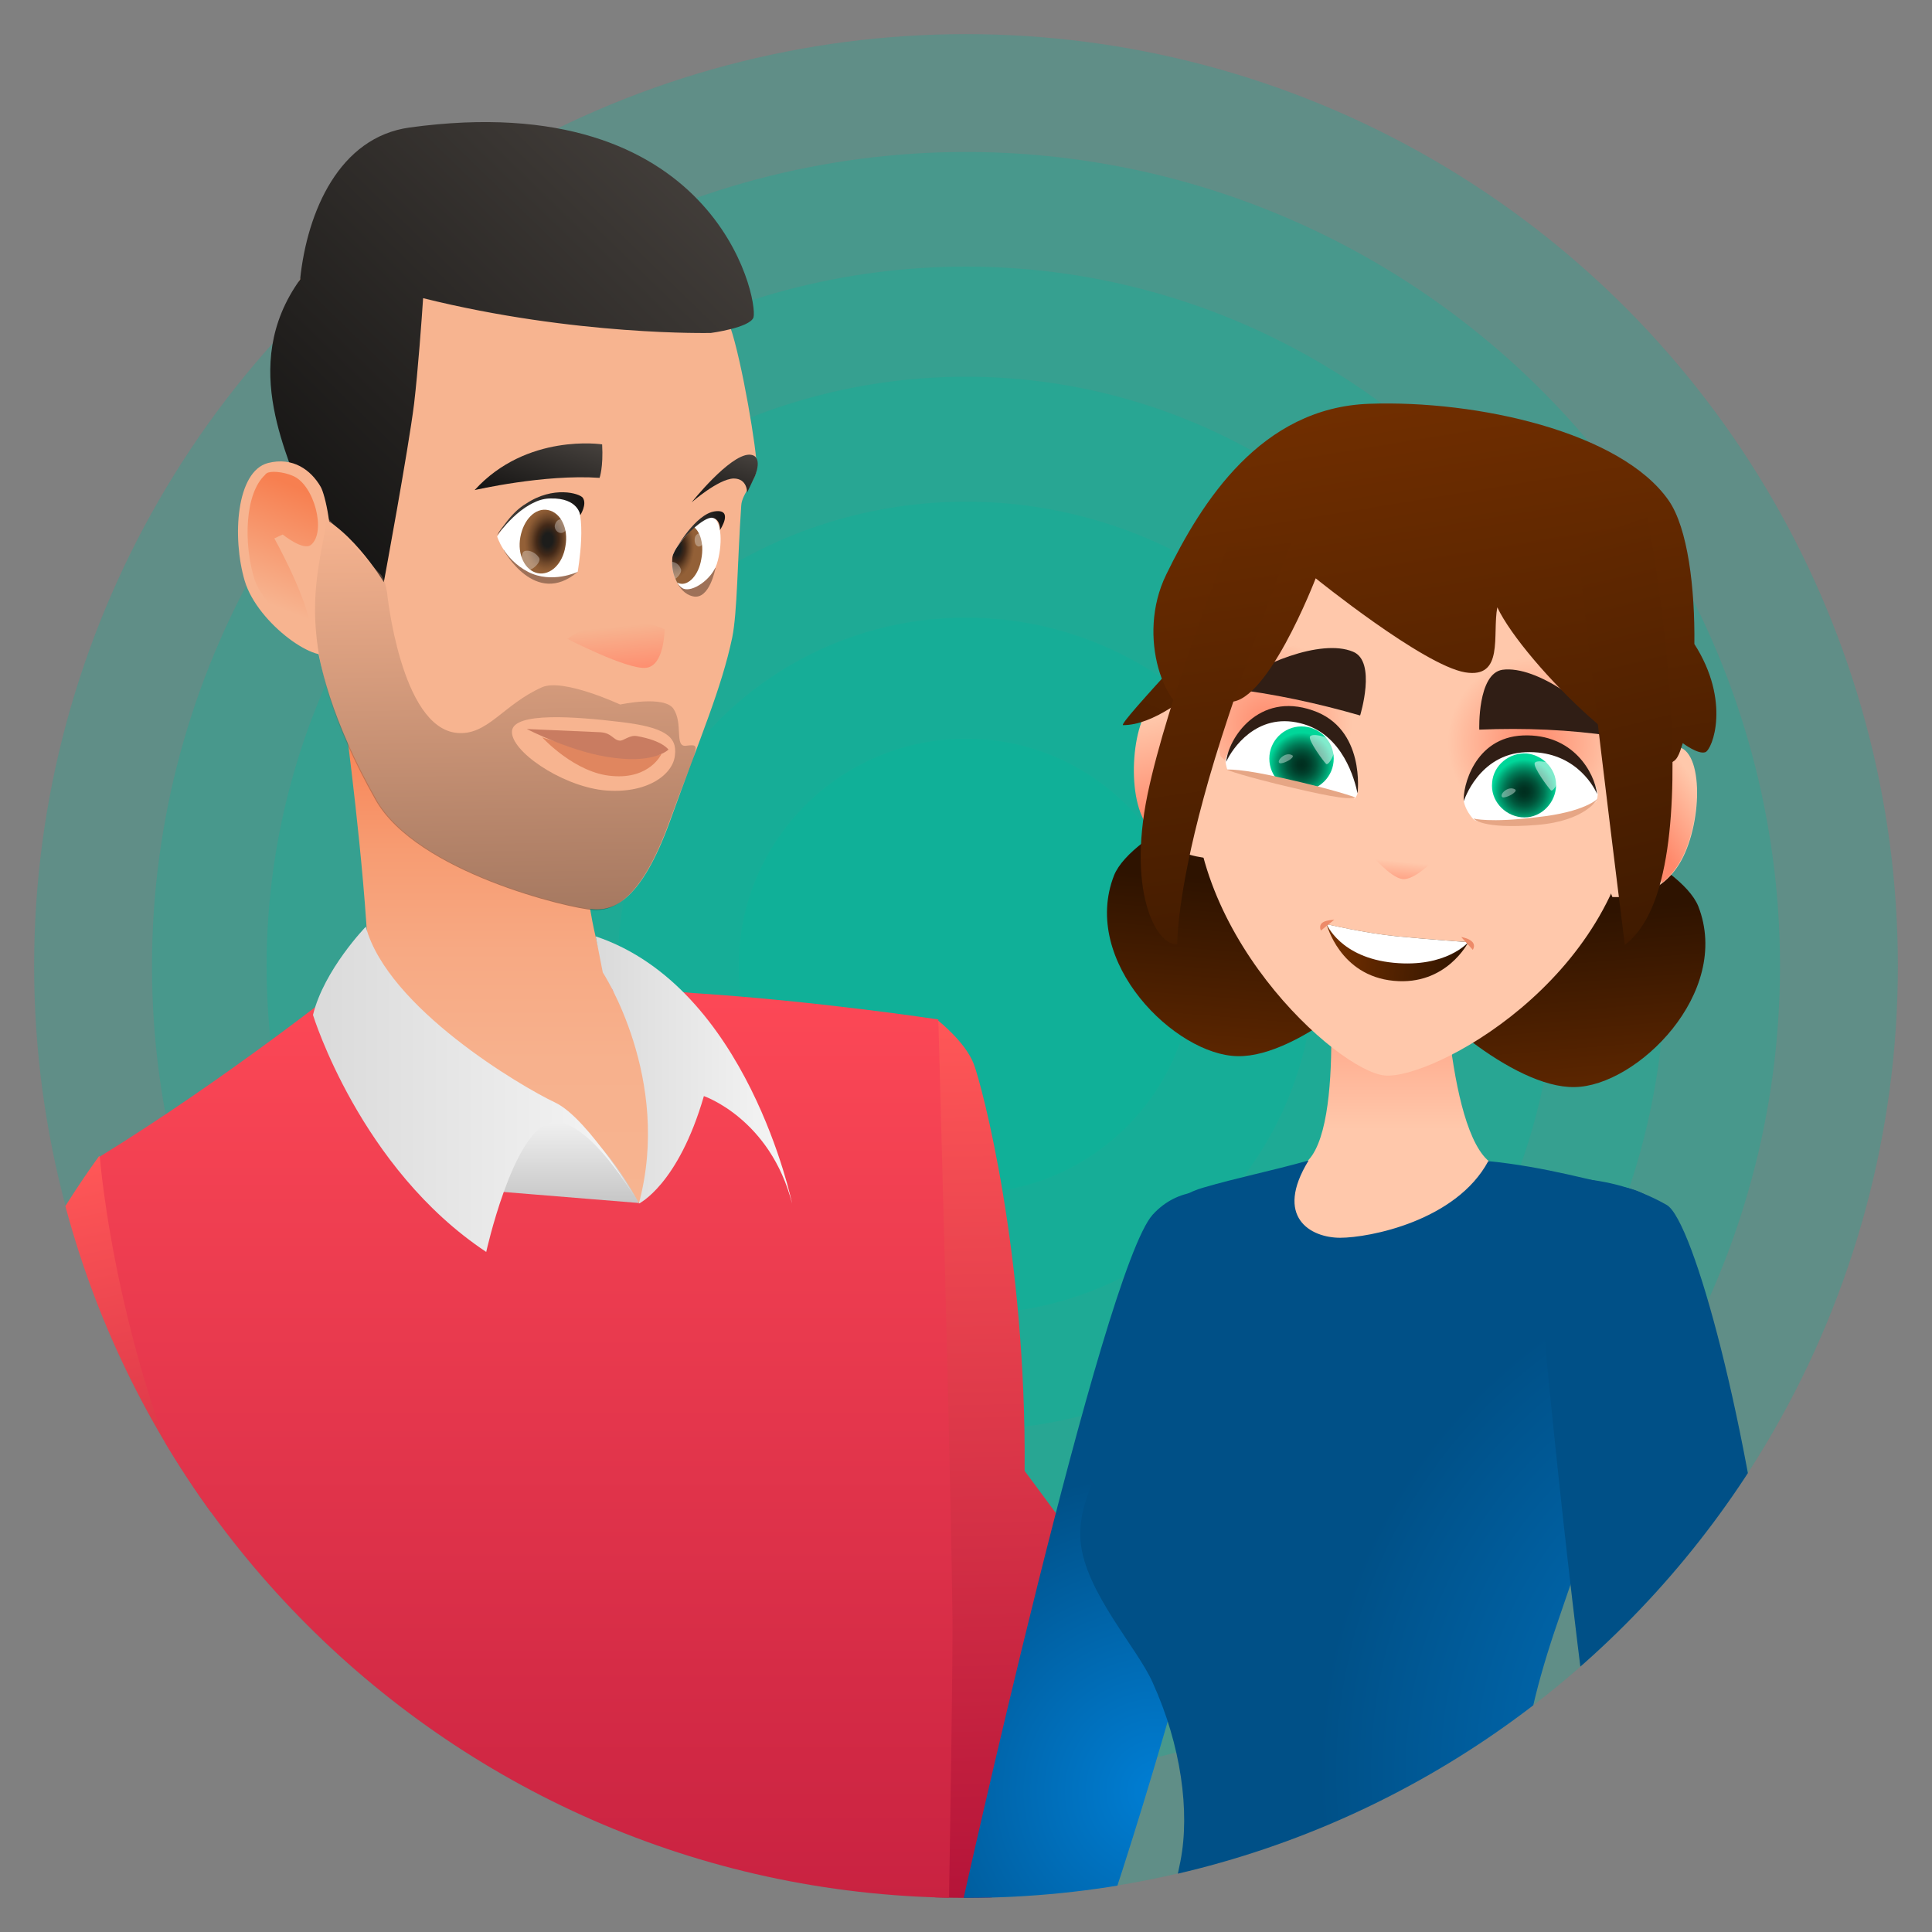 <?xml version="1.0" encoding="utf-8"?>
<!-- Generator: Adobe Illustrator 26.0.1, SVG Export Plug-In . SVG Version: 6.00 Build 0)  -->
<svg version="1.1" id="Calque_1" xmlns="http://www.w3.org/2000/svg" xmlns:xlink="http://www.w3.org/1999/xlink" x="0px" y="0px"
	 viewBox="0 0 300 300" style="enable-background:new 0 0 300 300;" xml:space="preserve">
<rect x="0" y="0" width="300" height="300" fill="#808080" stroke="none"/>
<style type="text/css">
	.st0{opacity:0.25;fill-rule:evenodd;clip-rule:evenodd;fill:#02B99F;enable-background:new    ;}
	.st1{clip-path:url(#SVGID_00000165913387257969705280000007406674520441412511_);}
	.st2{fill:url(#SVGID_00000033334931878303214330000017697651263303402942_);}
	.st3{fill:url(#SVGID_00000118396648279217155270000001827351849482253959_);}
	.st4{fill:url(#SVGID_00000048481793478251930720000002228862980731180178_);}
	.st5{fill:url(#SVGID_00000155141620326016427780000009046068639591830961_);}
	.st6{fill:#FF7C31;}
	.st7{fill:url(#SVGID_00000047761476373816415100000003227793932618520471_);}
	.st8{fill:url(#SVGID_00000114072369513158211770000001024378848863566015_);}
	.st9{fill:url(#SVGID_00000111158718561914116850000015224741319343115708_);}
	.st10{fill:#F7B490;}
	.st11{fill:url(#SVGID_00000145769118417387522040000010785730847913031576_);}
	.st12{fill:url(#SVGID_00000138554104951772828820000000230543520525642131_);}
	.st13{opacity:0.33;fill:url(#SVGID_00000092423525278551889320000005166331385233944968_);}
	.st14{fill:url(#SVGID_00000052821136098315674630000011651790119942994342_);}
	.st15{fill:#E0865F;}
	.st16{fill:#C97C61;}
	.st17{fill:#9E7158;}
	.st18{fill:#FFFFFF;}
	.st19{fill:url(#SVGID_00000001624200331997155890000010767922348640758188_);}
	.st20{clip-path:url(#SVGID_00000132085892343669109560000015564773121286752159_);}
	.st21{fill:url(#SVGID_00000097471057475940781840000005604016245156135594_);}
	.st22{opacity:0.32;fill:#FFFFFF;}
	.st23{fill:url(#SVGID_00000169554517297401501840000001121421422365774768_);}
	
		.st24{clip-path:url(#SVGID_00000150802498435875184470000005702953144268901048_);fill:url(#SVGID_00000143578985004152329870000002258465454361492110_);}
	.st25{opacity:0.32;clip-path:url(#SVGID_00000150802498435875184470000005702953144268901048_);fill:#FFFFFF;}
	.st26{fill:url(#SVGID_00000088101670938957742750000001591985500552518831_);}
	.st27{fill:url(#SVGID_00000098942934075488370870000006704985291206099848_);}
	.st28{fill:#303030;}
	.st29{fill:url(#SVGID_00000064320053252156665490000018263065292096487563_);}
	.st30{fill:url(#SVGID_00000044137762102621798750000006860798060004286906_);}
	.st31{fill:url(#SVGID_00000067227693608258049920000006672554567023841155_);}
	.st32{fill:#EDEDED;}
	.st33{fill:url(#SVGID_00000094583129992716596750000000213008982498167706_);}
	.st34{fill:#FAF5F5;}
	.st35{fill:url(#SVGID_00000123406804294098065940000007626392140823577783_);}
	.st36{fill:url(#SVGID_00000005976594139412095660000004583472769883160745_);}
	.st37{fill:url(#SVGID_00000133498239518113244820000014587394742952395951_);}
	.st38{fill:url(#SVGID_00000165950425101873514680000001969896038700342684_);}
	.st39{fill:url(#SVGID_00000092424701010209819320000008425121753039017657_);}
	.st40{fill:url(#SVGID_00000127012353305502925530000017034566010862881193_);}
	.st41{fill:url(#SVGID_00000132808698968906987000000016848074755896310406_);}
	.st42{fill:url(#SVGID_00000053510706019267964960000010387608797637087890_);}
	.st43{fill:#FFC8AB;}
	.st44{fill:url(#SVGID_00000114045517884768761230000003547484316139947398_);}
	.st45{fill:url(#SVGID_00000059309196054957447190000016916197281250333093_);}
	.st46{fill:url(#SVGID_00000031899066443694134920000000515141516781882778_);}
	.st47{fill:url(#SVGID_00000156589126153796480130000013837552657048160413_);}
	.st48{opacity:0.5;fill:#FFFFFF;enable-background:new    ;}
	.st49{opacity:0.39;fill:#FFFFFF;enable-background:new    ;}
	.st50{fill:#301E15;}
	.st51{fill:url(#SVGID_00000158008221021430133350000002748152576956093071_);}
	.st52{fill:url(#SVGID_00000157291482340278467640000000634322589802959276_);}
	.st53{fill:#ED8A68;}
	.st54{fill:url(#SVGID_00000033328110392979216860000002556074857072144040_);}
	.st55{fill:url(#SVGID_00000004514156422300101500000008324653501667834279_);}
	.st56{fill:url(#SVGID_00000178917250379591705360000010240644655014097572_);}
	.st57{fill:url(#SVGID_00000097486272237644783500000008310816538518494360_);}
	.st58{fill:url(#SVGID_00000001650250687400544740000016863139896446891650_);}
	.st59{fill:url(#SVGID_00000160162925030104131390000005658336536934298512_);}
	.st60{fill:#E6A685;}
	.st61{fill:url(#SVGID_00000114045538590726966990000008829317352597851052_);}
</style>
<g id="Calque_1_00000124149260581865081240000001899059566771554456_">
	<g>
		<circle class="st0" cx="150" cy="150" r="35.3"/>
		<circle class="st0" cx="150" cy="150" r="54.1"/>
		<circle class="st0" cx="150" cy="150" r="72.1"/>
		<circle class="st0" cx="150" cy="150" r="91.5"/>
		<circle class="st0" cx="150" cy="150" r="108.6"/>
		<circle class="st0" cx="150" cy="150" r="126.4"/>
		<circle class="st0" cx="150" cy="150" r="144.7"/>
	</g>
</g>
<g>
	<g>
		<g>
			<defs>
				<path id="SVGID_1_" d="M150,5.3c79.9,0,144.7,64.8,144.7,144.7S229.9,294.7,150,294.7S5.3,229.9,5.3,150
					c0-33.3,11.2-64,30.2-88.4c7.3-9.4,4.1-37.3,13.4-44.6c10.1-7.9,31,0.2,44.8-0.3C112.5,16,130,5.3,150,5.3z"/>
			</defs>
			<clipPath id="SVGID_00000109749099507696753630000000811291004740693656_">
				<use xlink:href="#SVGID_1_"  style="overflow:visible;"/>
			</clipPath>
			<g style="clip-path:url(#SVGID_00000109749099507696753630000000811291004740693656_);">
				<g>
					
						<linearGradient id="SVGID_00000181769404106279393450000012861168076242260371_" gradientUnits="userSpaceOnUse" x1="961.747" y1="7.252" x2="961.747" y2="-132.648" gradientTransform="matrix(-1 2.015739e-02 2.015739e-02 1 1103.865 271.816)">
						<stop  offset="0" style="stop-color:#B31238"/>
						<stop  offset="1" style="stop-color:#FF5757"/>
					</linearGradient>
					<path style="fill:url(#SVGID_00000181769404106279393450000012861168076242260371_);" d="M114.8,222.8
						c2.9,2.1,5.6,5.9,8.2,10.5c7,12.7,12.1,30.8,12.1,30.8c1.2,10.1,4.6,16.4,6.7,19.5c1.1,1.6,3.4,14.1,5.3,14.3
						c0.9,0.1,2.2,0.2,3.8,0.4c5.9,0.5,16.6-56.9,16.5-57.7c0-0.2,0-0.5-0.1-0.8c-0.1-0.6-8.2-11.4-8.2-11.4
						c0.3-33.7-6.6-59.8-7.9-63.2c-1.3-3.4-5.5-6.7-5.5-6.7c-20.2,0-27.7,39.3-30,56.5C115.1,219.7,114.8,222.8,114.8,222.8z"/>
					
						<linearGradient id="SVGID_00000003080513688058329090000005045494630019078802_" gradientUnits="userSpaceOnUse" x1="1667.193" y1="-4.43" x2="1667.193" y2="-104.746" gradientTransform="matrix(-0.974 0.225 0.225 0.974 1641.417 -88.061)">
						<stop  offset="0" style="stop-color:#B31238"/>
						<stop  offset="1" style="stop-color:#FF5757"/>
					</linearGradient>
					<path style="fill:url(#SVGID_00000003080513688058329090000005045494630019078802_);" d="M-24.7,285.9
						c25.1-9,42.4-3.9,42.4-3.9c-0.2-6.4-2.1-9-2.1-9c3.9-12.3,26.4-56.7,26.4-56.7l-26.6-36.8c-27.3,37.7-31,83.3-31,83.3l-4.5,1.3
						C-26.8,273.7-24.7,285.9-24.7,285.9z"/>
					
						<linearGradient id="SVGID_00000143579293343345286030000011395997551407953080_" gradientUnits="userSpaceOnUse" x1="-429.488" y1="354.437" x2="-429.488" y2="147.246" gradientTransform="matrix(1 0 0 1 511.133 0)">
						<stop  offset="0" style="stop-color:#B31238"/>
						<stop  offset="1" style="stop-color:#FF4A57"/>
					</linearGradient>
					<path style="fill:url(#SVGID_00000143579293343345286030000011395997551407953080_);" d="M146,350.6
						c-21.6,10.8-84.7-4.3-84.7-4.3c-1.9-14.7,1.2-47.8-8.7-67.6c-4.1-8.2-8.6-16.5-12.9-24.7c-0.8-1.5-1.6-3-2.3-4.5
						c-1.1-2-2.1-4-3.2-6c-16.2-30.7-18.7-63.9-18.7-63.9c19.8-12.2,38.2-26.9,38.2-26.9c26.8-12.6,37.1,0.4,53.9,1.5
						c19,1.2,38.1,4.1,38.1,4.1s1.9,67.4,2.2,93.1C148,263.6,146.5,350.3,146,350.6z"/>
					
						<linearGradient id="SVGID_00000119838229030752580820000017151101435421611687_" gradientUnits="userSpaceOnUse" x1="-433.773" y1="186.756" x2="-433.773" y2="111.871" gradientTransform="matrix(1 0 0 1 511.133 0)">
						<stop  offset="0" style="stop-color:#F7B490"/>
						<stop  offset="0.293" style="stop-color:#F7B18D"/>
						<stop  offset="0.523" style="stop-color:#F7A983"/>
						<stop  offset="0.731" style="stop-color:#F79C72"/>
						<stop  offset="0.925" style="stop-color:#F7885B"/>
						<stop  offset="1" style="stop-color:#F77F50"/>
					</linearGradient>
					<path style="fill:url(#SVGID_00000119838229030752580820000017151101435421611687_);" d="M53.6,111.9c0,0,3,22.4,3.6,37.2
						c0,0,7.9,32.7,42.2,37.7c0,0,6-18.1-4.3-33.1c0,0-2.5-5.7-3.6-13.5c-1.1-7.9-34.7-28.2-34.7-28.2H53.6z"/>
					<path class="st6" d="M105.8,166.1c0,0,9.2,4.6,14.3,13.4c0,0-2.5-13.3-10.8-18.8L105.8,166.1z"/>
					
						<linearGradient id="SVGID_00000121984311059622308170000009804449294912148105_" gradientUnits="userSpaceOnUse" x1="-418.632" y1="166.132" x2="-388.089" y2="166.132" gradientTransform="matrix(1 0 0 1 511.133 0)">
						<stop  offset="0" style="stop-color:#DADADA"/>
						<stop  offset="1" style="stop-color:#F6F6F6"/>
					</linearGradient>
					<path style="fill:url(#SVGID_00000121984311059622308170000009804449294912148105_);" d="M99.2,186.9c0,0,6.1-2.9,10.1-16.7
						c0,0,10.3,3.5,13.7,16.7c0,0-6.9-33.6-30.5-41.5l1.1,5.6C93.6,151,104.4,167.5,99.2,186.9z"/>
					
						<linearGradient id="SVGID_00000062160782108471372770000004490629163294549651_" gradientUnits="userSpaceOnUse" x1="-422.954" y1="186.865" x2="-422.954" y2="172.232" gradientTransform="matrix(1 0 0 1 511.133 0)">
						<stop  offset="0" style="stop-color:#C6C6C6"/>
						<stop  offset="1" style="stop-color:#F6F6F6"/>
					</linearGradient>
					<path style="fill:url(#SVGID_00000062160782108471372770000004490629163294549651_);" d="M77.1,185l22.1,1.8
						c0,0-7.3-14.1-15.1-14.6C76.3,171.8,77.1,185,77.1,185z"/>
					
						<linearGradient id="SVGID_00000058562605170618201680000000520039951261261983_" gradientUnits="userSpaceOnUse" x1="-462.447" y1="169.116" x2="-411.89" y2="169.116" gradientTransform="matrix(1 0 0 1 511.133 0)">
						<stop  offset="0" style="stop-color:#DADADA"/>
						<stop  offset="1" style="stop-color:#F6F6F6"/>
					</linearGradient>
					<path style="fill:url(#SVGID_00000058562605170618201680000000520039951261261983_);" d="M99.2,186.9c0,0-7.7-13.2-13-15.7
						c-5.3-2.5-26-14.7-29.4-27.3c0,0-6.5,6.7-8.2,13.7c0,0,7.3,23.8,26.9,36.8c0,0,4-18.1,9.7-20S99.2,186.9,99.2,186.9z"/>
					<path class="st10" d="M86.1,26c11.7,0.7,21.8,9.2,27.3,24.8c1.8,5.2,4.2,19.5,4.1,21.9c-0.1,2-2.3,3.9-2.4,5.8
						c-0.6,8.7-0.6,16.5-1.4,20.5c-1.7,8-4.8,15-9.7,28.6c-4.4,12.1-8.6,13.8-11.8,13.6c-3.7-0.2-27.5-5.8-33.8-17.1
						c-13.7-24.3-8.7-35.3-11-44.5c-1.8-7.2-8.6-20.1-0.8-36.3C55.2,25.4,74.4,25.4,86.1,26z"/>
					
						<linearGradient id="SVGID_00000180344130900430112330000013079250210519199397_" gradientUnits="userSpaceOnUse" x1="-1285.63" y1="151.831" x2="-1223.91" y2="82.585" gradientTransform="matrix(1.033 5.991782e-02 -5.792984e-02 0.998 1376.708 6.083)">
						<stop  offset="0" style="stop-color:#141312"/>
						<stop  offset="1" style="stop-color:#47423E"/>
					</linearGradient>
					<path style="fill:url(#SVGID_00000180344130900430112330000013079250210519199397_);" d="M63.6,19.8c-10.9,1.5-15.9,13-17,23.6
						c-9.8,13.6-1.3,27.9,0.6,35.1c0,0.1,0,0.2,0.1,0.2c0,0.2,0.1,0.4,0.1,0.6c0,0,0,0,0,0c6.4,1.4,12.2,11.1,12.2,11.1
						s3.8-20.5,4.7-27.7c0.6-5.1,1.2-13.3,1.4-16.4c23.7,5.9,44.7,5.4,44.7,5.4s6-0.8,6.6-2.4C117.8,46.4,111,13.3,63.6,19.8z"/>
					<path class="st10" d="M49.8,75.6c-1.5-2.6-4.3-4.7-8.2-3.7c-4.9,1.3-5.6,11.5-3.6,18.3c2,6.7,11.6,13.4,13.7,11
						c1.8-2.1-2.2-5-0.5-14.3C51.8,82.7,50.5,76.8,49.8,75.6z"/>
					
						<linearGradient id="SVGID_00000156553830871830113440000001455353600120464826_" gradientUnits="userSpaceOnUse" x1="-1482.741" y1="202.871" x2="-1475.573" y2="182.321" gradientTransform="matrix(0.884 5.128985e-02 -4.898672e-02 0.844 1361.36 -1.804)">
						<stop  offset="0" style="stop-color:#F7B490"/>
						<stop  offset="1" style="stop-color:#F77F50"/>
					</linearGradient>
					<path style="fill:url(#SVGID_00000156553830871830113440000001455353600120464826_);" d="M42.6,83.6l1.3-0.6
						c0,0,3.2,2.6,4.4,1.6c2.4-2,0.5-9.3-2.8-10.7c-1.6-0.7-3.6-0.8-4.1-0.4c-0.1,0.1-0.2,0.1-0.2,0.2c-3.2,2.9-3.4,10.7-1.7,16.2
						c0.6,1.9,2.1,3.8,4,5.5c1.8,0.5,3.8,1,4.6,1.2C47,91.5,42.6,83.6,42.6,83.6z"/>
					
						<linearGradient id="SVGID_00000159466564556384324390000002216384564064253336_" gradientUnits="userSpaceOnUse" x1="1435.847" y1="121.035" x2="1435.847" y2="59.392" gradientTransform="matrix(-1 1.475035e-02 1.475035e-02 1 1512.898 -0.737)">
						<stop  offset="0" style="stop-color:#000000"/>
						<stop  offset="0.248" style="stop-color:#392A21"/>
						<stop  offset="0.816" style="stop-color:#C89174"/>
						<stop  offset="1" style="stop-color:#F7B490"/>
					</linearGradient>
					<path style="opacity:0.33;fill:url(#SVGID_00000159466564556384324390000002216384564064253336_);" d="M58.3,124.2
						c6.4,11.3,30.2,16.9,33.8,17.1c3.1,0.2,7.4-1.5,11.8-13.6c4.4-12.2,5.3-12.2,2.6-11.9c-1.8,0.2-0.4-3.4-1.9-5.7
						c-1.4-2.2-8.3-0.7-8.3-0.7s-8.8-4.1-12.1-2.7c-6.1,2.7-8.5,7.6-13.3,7.1c-8.7-0.9-10.8-21.8-10.8-21.8c-0.4-2.6-1.2-3-1.2-3
						l-7.6-8.1c0,0.1-0.5-0.7-0.5-0.6C49.6,89.2,44.6,99.9,58.3,124.2z M79.5,113.5c0.3-3,10.1-2.2,16.8-1.4
						c6.8,0.8,8.9,2.2,8.5,5.2c-0.3,3-4.4,6.1-11.2,5.4C86.9,121.9,79.2,116.5,79.5,113.5z"/>
					
						<linearGradient id="SVGID_00000042732302525227208890000003462225159287273398_" gradientUnits="userSpaceOnUse" x1="-1055.864" y1="21.949" x2="-1055.864" y2="14.114" gradientTransform="matrix(0.995 -9.632237e-02 -9.632237e-02 -0.995 1148.556 17.392)">
						<stop  offset="0" style="stop-color:#F7B490"/>
						<stop  offset="1" style="stop-color:#FF896B"/>
					</linearGradient>
					<path style="fill:url(#SVGID_00000042732302525227208890000003462225159287273398_);" d="M88.1,99.2c0,0,9.3,4.8,12.2,4.5
						s2.9-6,2.9-6s-3.8-1.8-7.7-1.4C91.5,96.7,88.1,99.2,88.1,99.2z"/>
					<path class="st15" d="M84.2,114.5c0.2,0.1,12.5,4,18.5,2.6c0,0-1.8,3.9-7.6,3.4C89.3,120.1,84.2,114.5,84.2,114.5z"/>
					<path class="st16" d="M103.8,116.4c0,0-0.9-1.4-4.9-2.1c-1.2-0.2-2.1,0.8-2.7,0.7c-1-0.1-1.2-1.2-3-1.3
						c-4.3-0.2-11.4-0.5-11.4-0.5s7.3,3.8,13.7,4.5C101.7,118.5,103.8,116.4,103.8,116.4z"/>
					<path class="st17" d="M78.2,85.4c0,0,4.9,9,11.5,3.4L78.2,85.4z"/>
					<path class="st17" d="M104.5,88.5c0,0,0.5,3.5,3.1,4.1s3.5-4.4,3.5-4.4L104.5,88.5z"/>
					<path class="st18" d="M89.7,88.8c0,0,1.7-9.5-0.8-11.4c-3.4-2.5-8.8,1.3-11.7,5.9c0,0,1,3.5,4.8,5.5
						C85.7,90.7,89.7,88.8,89.7,88.8z"/>
					<path class="st18" d="M111.3,87.6c-0.8,2.4-3.8,4.4-5.2,3.8c-0.6-0.3-1-0.9-1.3-1.7c-0.4-1-0.5-2.2-0.4-3.1
						c0-0.3,0.2-0.7,0.4-1.1c0.5-0.9,1.4-2,2.3-3c0.4-0.4,0.8-0.8,1.2-1.1c0.9-0.7,1.7-1.2,2.2-1.1
						C112.2,80.7,112.2,84.8,111.3,87.6z"/>
					
						<linearGradient id="SVGID_00000078724270132565538370000004480905940988308923_" gradientUnits="userSpaceOnUse" x1="1418.143" y1="79.719" x2="1431.595" y2="79.719" gradientTransform="matrix(-1 0 0 1 1508.851 0)">
						<stop  offset="0" style="stop-color:#141312"/>
						<stop  offset="1" style="stop-color:#47423E"/>
					</linearGradient>
					<path style="fill:url(#SVGID_00000078724270132565538370000004480905940988308923_);" d="M90.1,80c0,0-0.3-2.7-4.6-2.6
						c-0.8,0-1.7,0.2-2.5,0.6c-2,0.9-3.7,2.6-4.8,3.9c-0.5,0.5-0.8,1-1,1.2c0.3-0.6,0.7-1.1,1.1-1.6c1.1-1.5,2.2-2.6,3.4-3.3
						c4.2-2.8,8.3-1.6,8.8-0.9C91.2,78.3,90.1,80,90.1,80z"/>
					<g>
						<defs>
							<path id="SVGID_00000022521920982316180820000011760891135172522682_" d="M111.3,87.6c-0.8,2.4-3.8,4.4-5.2,3.8
								c-0.6-0.3-1-0.9-1.3-1.7c-0.4-1-0.5-2.2-0.4-3.1c0-0.3,0.2-0.7,0.4-1.1c0.5-0.9,1.4-2,2.3-3c0.4-0.4,0.8-0.8,1.2-1.1
								c0.9-0.7,1.7-1.2,2.2-1.1C112.2,80.7,112.2,84.8,111.3,87.6z"/>
						</defs>
						<clipPath id="SVGID_00000152222802633884291410000016330687749355509638_">
							<use xlink:href="#SVGID_00000022521920982316180820000011760891135172522682_"  style="overflow:visible;"/>
						</clipPath>
						<g style="clip-path:url(#SVGID_00000152222802633884291410000016330687749355509638_);">
							
								<radialGradient id="SVGID_00000004546016772956777460000009881252184607285161_" cx="2199.466" cy="438.781" r="4.647" gradientTransform="matrix(-0.567 -0.17 -0.174 0.977 1428.546 30.446)" gradientUnits="userSpaceOnUse">
								<stop  offset="0.215" style="stop-color:#1D1D1B"/>
								<stop  offset="0.478" style="stop-color:#432918"/>
								<stop  offset="0.711" style="stop-color:#6E4729"/>
								<stop  offset="0.893" style="stop-color:#895933"/>
								<stop  offset="1" style="stop-color:#936037"/>
							</radialGradient>
							<path style="fill:url(#SVGID_00000004546016772956777460000009881252184607285161_);" d="M108.9,86.8c-0.4,2.5-2,4.2-3.4,3.8
								c-1.5-0.4-2.3-2.8-1.8-5.3c0.4-2.5,2-4.2,3.4-3.8C108.6,81.9,109.4,84.3,108.9,86.8z"/>
							<path class="st22" d="M109.2,84.2c-0.1,0.5-0.6,0.8-0.9,0.6c-0.4-0.2-0.5-0.8-0.4-1.3s0.6-0.8,0.9-0.6
								C109.2,83.1,109.4,83.7,109.2,84.2z"/>
							<path class="st22" d="M104,87.3c-0.4,0.1-0.5,1.9,0,2.6c0.5,0.7,2.1-0.9,1.7-1.6C105.4,87.5,104.6,87.1,104,87.3z"/>
						</g>
					</g>
					
						<linearGradient id="SVGID_00000066477196858732470120000003624273132172563083_" gradientUnits="userSpaceOnUse" x1="1396.258" y1="82.397" x2="1403.911" y2="82.397" gradientTransform="matrix(-1 0 0 1 1508.851 0)">
						<stop  offset="0" style="stop-color:#141312"/>
						<stop  offset="1" style="stop-color:#47423E"/>
					</linearGradient>
					<path style="fill:url(#SVGID_00000066477196858732470120000003624273132172563083_);" d="M104.9,85.3c0,0,3.1-5.5,6.1-5.9
						c3-0.4,0.8,2.9,0.8,2.9s0.1-1.7-1.2-1.9S105.8,83.6,104.9,85.3z"/>
					<g>
						<defs>
							<path id="SVGID_00000089565442429544121440000013793015074831601794_" d="M89.7,88.8c0,0,1.7-9.5-0.8-11.4
								c-3.4-2.5-8.8,1.3-11.7,5.9c0,0,1,3.5,4.8,5.5C85.7,90.7,89.7,88.8,89.7,88.8z"/>
						</defs>
						<clipPath id="SVGID_00000100384437995271266720000015378471585277233549_">
							<use xlink:href="#SVGID_00000089565442429544121440000013793015074831601794_"  style="overflow:visible;"/>
						</clipPath>
						
							<radialGradient id="SVGID_00000046338938479106475140000000463170374894509727_" cx="1870.713" cy="328.291" r="5.003" gradientTransform="matrix(-0.703 -0.142 -0.154 0.985 1450.721 26.121)" gradientUnits="userSpaceOnUse">
							<stop  offset="0.215" style="stop-color:#1D1D1B"/>
							<stop  offset="0.478" style="stop-color:#432918"/>
							<stop  offset="0.711" style="stop-color:#6E4729"/>
							<stop  offset="0.893" style="stop-color:#895933"/>
							<stop  offset="1" style="stop-color:#936037"/>
						</radialGradient>
						
							<path style="clip-path:url(#SVGID_00000100384437995271266720000015378471585277233549_);fill:url(#SVGID_00000046338938479106475140000000463170374894509727_);" d="
							M87.8,84.8c-0.4,2.7-2.3,4.6-4.3,4.2s-3.2-2.9-2.7-5.6s2.3-4.6,4.3-4.2S88.3,82.1,87.8,84.8z"/>
						<path style="opacity:0.32;clip-path:url(#SVGID_00000100384437995271266720000015378471585277233549_);fill:#FFFFFF;" d="
							M88,82c-0.2,0.6-0.7,0.9-1.2,0.7c-0.5-0.2-0.8-0.8-0.6-1.3c0.2-0.6,0.7-0.9,1.2-0.7C87.9,80.8,88.2,81.4,88,82z"/>
						<path style="opacity:0.32;clip-path:url(#SVGID_00000100384437995271266720000015378471585277233549_);fill:#FFFFFF;" d="
							M81.4,85.6c-0.5,0.2-0.6,2,0.1,2.8c0.7,0.7,2.7-1.1,2.2-1.8C83.2,85.8,82.1,85.3,81.4,85.6z"/>
					</g>
					
						<linearGradient id="SVGID_00000008858569015863945360000000808182070562186141_" gradientUnits="userSpaceOnUse" x1="-989.97" y1="257.103" x2="-988.269" y2="247.354" gradientTransform="matrix(0.989 0.147 -0.147 0.989 1128.182 -29.596)">
						<stop  offset="0" style="stop-color:#141312"/>
						<stop  offset="1" style="stop-color:#47423E"/>
					</linearGradient>
					<path style="fill:url(#SVGID_00000008858569015863945360000000808182070562186141_);" d="M107.4,78c0,0,5.8-7.3,8.9-7.4
						c2.4,0,0.9,3.4,0.9,3.4l-1.2,2.5c0,0,0.1-2.2-2.1-2.2C111.5,74.4,107.4,78,107.4,78z"/>
					
						<linearGradient id="SVGID_00000183219703365548998350000004002835924482502591_" gradientUnits="userSpaceOnUse" x1="-1018.773" y1="260.958" x2="-1016.543" y2="248.172" gradientTransform="matrix(0.989 0.147 -0.147 0.989 1128.182 -29.596)">
						<stop  offset="0" style="stop-color:#141312"/>
						<stop  offset="1" style="stop-color:#47423E"/>
					</linearGradient>
					<path style="fill:url(#SVGID_00000183219703365548998350000004002835924482502591_);" d="M73.7,76.1c0,0,10.8-2.5,19.4-1.9
						c0,0,0.6-1.6,0.4-5.2C93.5,69,81.8,67.2,73.7,76.1z"/>
				</g>
				<g>
					<g>
						<path class="st28" d="M142.4,234.6C142.3,234.5,142.4,234.6,142.4,234.6S142.3,234.5,142.4,234.6z"/>
						
							<radialGradient id="SVGID_00000118376606355792098880000004955003206891122102_" cx="295.42" cy="-1802.772" r="49.29" gradientTransform="matrix(-0.992 0.126 -0.126 -0.992 245.719 -1547.427)" gradientUnits="userSpaceOnUse">
							<stop  offset="0" style="stop-color:#007ED4"/>
							<stop  offset="1" style="stop-color:#005087"/>
						</radialGradient>
						<path style="fill:url(#SVGID_00000118376606355792098880000004955003206891122102_);" d="M161.9,322.5
							c-16.8-2.6-12.8-25.4-12.8-25.4s22.1-99.9,29.9-108.5c7.9-8.6,20.9,0.9,20.9,0.9C200.5,200.3,173.4,303.1,161.9,322.5z"/>
					</g>
					
						<linearGradient id="SVGID_00000058584169116805401310000009269900016828149674_" gradientUnits="userSpaceOnUse" x1="2879.983" y1="-1740.794" x2="2877.504" y2="-1765.825" gradientTransform="matrix(-1 0 0 -1 3099.346 -1526.015)">
						<stop  offset="0" style="stop-color:#FFC8AB"/>
						<stop  offset="0.437" style="stop-color:#FFC1A0"/>
						<stop  offset="1" style="stop-color:#FFB48C"/>
					</linearGradient>
					<path style="fill:url(#SVGID_00000058584169116805401310000009269900016828149674_);" d="M239.4,224
						c-0.2-12.6-5.9-24.3-14.1-24.5s-17.9,5.3-19,15.5s-3.8,16.1-4,20.8c-0.4,11.1,12.5,16.7,18.6,15.7
						C236.5,248.9,239.6,236.4,239.4,224z"/>
					
						<linearGradient id="SVGID_00000148640019194039199010000005234006035701650833_" gradientUnits="userSpaceOnUse" x1="5229.594" y1="-1739.192" x2="5222.036" y2="-1767.292" gradientTransform="matrix(1 0 0 -1 -5039.529 -1526.015)">
						<stop  offset="0" style="stop-color:#FFC8AB"/>
						<stop  offset="0.437" style="stop-color:#FFC1A0"/>
						<stop  offset="1" style="stop-color:#FFB48C"/>
					</linearGradient>
					<path style="fill:url(#SVGID_00000148640019194039199010000005234006035701650833_);" d="M183.1,200.1
						c6.3,0.2,21,28.4,11.2,43.4c-4.2,6.5-10.5,11.4-18.5,6.4c-8.5-5.3-4.9-17.3,1-28.6C180.6,214,176.2,199.9,183.1,200.1z"/>
					<polygon class="st32" points="208.3,246.8 186.6,246.8 191.1,234.5 203.9,234.5 					"/>
					<g>
						
							<linearGradient id="SVGID_00000068646803963092910020000010562151734108180405_" gradientUnits="userSpaceOnUse" x1="2907.364" y1="-1770.633" x2="2921.537" y2="-1764.003" gradientTransform="matrix(-1 0 0 -1 3099.346 -1526.015)">
							<stop  offset="0" style="stop-color:#E8E8E8"/>
							<stop  offset="3.094244e-02" style="stop-color:#E9E9E9"/>
							<stop  offset="0.48" style="stop-color:#F4F4F4"/>
							<stop  offset="1" style="stop-color:#F7F7F7"/>
						</linearGradient>
						<path style="fill:url(#SVGID_00000068646803963092910020000010562151734108180405_);" d="M168.3,237
							c0,11.1,9.2,15.4,13.3,15.4c13.2,0,16.3-17.9,16.3-17.9s-10.7,0.1-18.7-5c-4.1-2.6-3.5-6.1-3.5-6.1
							C175.2,223.4,168.4,232.4,168.3,237z"/>
						<g>
							<path class="st34" d="M186.5,238.1c0,0,2.8-3.6,2.3-4s-1.9,2-1.9,2s-1.4-2.1-2.4-1.5C183.5,235.2,186.5,238.1,186.5,238.1z"
								/>
							<path class="st34" d="M168.4,236.6c0,0.1,0,0.2,0.1,0.1c0.1,0.6,1.9,1.6,1.9,1.6c0-0.1,1.8-2.1,1.1-2.3s-1.5,1.2-1.5,1.2
								S168.8,236.1,168.4,236.6L168.4,236.6z"/>
							<path class="st34" d="M179.7,244.9c-0.7,0.4,1.3,2,1.3,2s1.3-2.4,0.7-2.6s-1,1.3-1,1.3S180.4,244.5,179.7,244.9z"/>
						</g>
					</g>
					
						<linearGradient id="SVGID_00000054972209095700335030000016251992686843385002_" gradientUnits="userSpaceOnUse" x1="5254.589" y1="-1701.42" x2="5254.589" y2="-1670.445" gradientTransform="matrix(1 0 0 -1 -5039.529 -1526.015)">
						<stop  offset="0" style="stop-color:#FFC8AB"/>
						<stop  offset="1" style="stop-color:#FF896B"/>
					</linearGradient>
					<path style="fill:url(#SVGID_00000054972209095700335030000016251992686843385002_);" d="M233,181.2
						c-8.1-1.4-8.9-32.9-8.9-32.9h-18c0,0,3.2,31.4-4.9,33s-8.4,15.3,3.9,15.3S241.2,182.5,233,181.2z"/>
					
						<linearGradient id="SVGID_00000179643310276370435140000002241037357172266677_" gradientUnits="userSpaceOnUse" x1="-2659.829" y1="-1717.181" x2="-2659.829" y2="-1723.827" gradientTransform="matrix(1 0 0.215 -1 3237.902 -1526.015)">
						<stop  offset="0" style="stop-color:#FFC8AB"/>
						<stop  offset="1" style="stop-color:#FFB48C"/>
					</linearGradient>
					<path style="fill:url(#SVGID_00000179643310276370435140000002241037357172266677_);" d="M209.3,190.2c-1.7,0-3.4,1.8-3.9,4
						s0.9,4,2.1,4s3.4-1.8,3.9-4C211.9,191.9,210.9,190.2,209.3,190.2z"/>
					
						<radialGradient id="SVGID_00000096055831478647621310000005534122962340100016_" cx="-10232.19" cy="-1729.376" r="15.211" gradientTransform="matrix(1 0 0 -1 10471.72 -1526.015)" gradientUnits="userSpaceOnUse">
						<stop  offset="0" style="stop-color:#F0F0F0"/>
						<stop  offset="1" style="stop-color:#F7F7F7"/>
					</radialGradient>
					<path style="fill:url(#SVGID_00000096055831478647621310000005534122962340100016_);" d="M239.8,224.2c0,0,0.6-19.9,1.2-27.6
						c0.7-8.7,1.5-14.2,1.5-14.2l-2.6-0.4c0,0-1,5.9-1.7,14.5c-0.6,7-1.6,27.2-1.6,27.2C236.9,225.4,239.8,224.2,239.8,224.2z"/>
					<polygon class="st32" points="235.2,245.6 244.8,241.2 247.7,232.4 240,230.6 					"/>
					<g>
						
							<linearGradient id="SVGID_00000103251784202463959840000010185271695449751225_" gradientUnits="userSpaceOnUse" x1="2878.635" y1="-1779.196" x2="2878.635" y2="-1763.447" gradientTransform="matrix(-1 0 0 -1 3099.346 -1526.015)">
							<stop  offset="0" style="stop-color:#E8E8E8"/>
							<stop  offset="3.094244e-02" style="stop-color:#E9E9E9"/>
							<stop  offset="0.48" style="stop-color:#F4F4F4"/>
							<stop  offset="1" style="stop-color:#F7F7F7"/>
						</linearGradient>
						<path style="fill:url(#SVGID_00000103251784202463959840000010185271695449751225_);" d="M225.1,251.7
							c-20.9,4.7-23.7-17.3-23.7-17.3s2.1-2.5,16.3-6.6s22-4.4,22-4.4S243.5,247.6,225.1,251.7z"/>
						<g>
							<path class="st34" d="M217.3,228c-0.5,0.1-1,0.3-1.4,0.4c0.4,0.4,0.8,0.7,0.8,0.7S217,228.6,217.3,228z"/>
							<path class="st34" d="M206.1,238.3c0-0.1,1.8-2.1,1.1-2.3s-1.5,1.2-1.5,1.2s-1.2-1.1-1.6-0.6
								C203.7,237.2,206,238.4,206.1,238.3z"/>
							<path class="st34" d="M216.7,246.9c0,0,1.3-2.4,0.7-2.6s-1,1.3-1,1.3s-0.3-1.1-1-0.7C214.7,245.3,216.7,246.9,216.7,246.9z"
								/>
							<path class="st34" d="M237.4,236.6c-0.3,0.4,0.7,1.1,1.4,1.5c0.1-0.3,0.2-0.7,0.3-1.1c-0.1,0.1-0.2,0.2-0.2,0.2
								S237.8,236.1,237.4,236.6z"/>
							<path class="st34" d="M230.5,229.6c0,0,2.5-1.8,1.9-2.6c-0.6-0.8-1.9,0.8-1.9,0.8s0.1-2.2-0.8-2.2
								C228.8,225.7,230.5,229.6,230.5,229.6z"/>
							<path class="st34" d="M222.2,238.1c0,0,2.8-3.6,2.3-4s-1.9,2-1.9,2s-1.4-2.1-2.4-1.5C219.2,235.2,222.2,238.1,222.2,238.1z"
								/>
							<path class="st34" d="M230.5,245.6c0,0,0.1-2.2-0.8-2.2s0.8,4,0.8,4s2.5-1.8,1.9-2.6S230.5,245.6,230.5,245.6z"/>
						</g>
					</g>
					
						<radialGradient id="SVGID_00000109737251563192891030000007607133933874734476_" cx="2913.45" cy="-1730.368" r="17.678" gradientTransform="matrix(-1 0 0 -1 3099.346 -1526.015)" gradientUnits="userSpaceOnUse">
						<stop  offset="0" style="stop-color:#F0F0F0"/>
						<stop  offset="1" style="stop-color:#F7F7F7"/>
					</radialGradient>
					<path style="fill:url(#SVGID_00000109737251563192891030000007607133933874734476_);" d="M174.6,226.5c0,0,19-42.5,22.8-44.4
						l-2.2,0.5c-6.2,3.6-20.2,40.2-20.9,42.3L174.6,226.5z"/>
					
						<radialGradient id="SVGID_00000096773914000759349750000002736228132930239130_" cx="2811.513" cy="-1801.05" r="83.029" gradientTransform="matrix(-1 0 0 -1 3099.346 -1526.015)" gradientUnits="userSpaceOnUse">
						<stop  offset="0" style="stop-color:#007ED4"/>
						<stop  offset="1" style="stop-color:#005087"/>
					</radialGradient>
					<path style="fill:url(#SVGID_00000096773914000759349750000002736228132930239130_);" d="M231.1,180.3
						c9.1,0.9,16.6,3.2,21.3,4.1c4.7,0.9,8.9,5.1,7.9,11.6c-0.9,5.6-18.3,55.2-19.5,59.1c-6.3,19.6-4.3,26.3-2.9,33.2
						c1.6,7.7,33.2,37.3,34.7,67.3c0.3,5.7-11.5-8.9-22.1-7.5c-18.3,2.4-42,22.4-54.9,22.4c-14.6,0-21.4-10.3-21.1-27.8
						c0.4-20.5,7.3-46,8.8-53.7c1.5-7.7,0.1-18-4.3-27.7c-2.3-5.3-10.5-14.1-11.2-21.9c-0.7-7.6,5.4-14.8,6.6-18.2
						c4-11.7,3.9-22.6,4.8-28.2c0.7-4.3,3.1-7.3,7.7-8.6c5.1-1.5,10.2-2.5,16.3-4.2c-5.4,8.8,0.3,12,4.9,12
						C212.6,192.2,226.1,189.6,231.1,180.3z"/>
					<g>
						
							<linearGradient id="SVGID_00000022520894067718261560000001501660946669430151_" gradientUnits="userSpaceOnUse" x1="-54.302" y1="-1924.104" x2="-61.773" y2="-1965.821" gradientTransform="matrix(-0.996 -9.480909e-02 9.480909e-02 -0.996 368.738 -1779.672)">
							<stop  offset="0" style="stop-color:#2E1300"/>
							<stop  offset="1" style="stop-color:#753000"/>
						</linearGradient>
						<path style="fill:url(#SVGID_00000022520894067718261560000001501660946669430151_);" d="M218.2,151.3
							c2.1,4.4,16.7,17.7,26.3,17.5c9.6-0.1,24.5-14.6,19.2-28.1c-2.7-6.6-20.9-15.1-31.8-15.4C220.9,124.9,213.3,141,218.2,151.3z"
							/>
						
							<linearGradient id="SVGID_00000070109969054363229280000008988740697731265714_" gradientUnits="userSpaceOnUse" x1="-3795.718" y1="-1563.037" x2="-3803.19" y2="-1604.754" gradientTransform="matrix(0.996 -9.480909e-02 -9.480909e-02 -0.996 3826.746 -1779.672)">
							<stop  offset="0" style="stop-color:#2E1300"/>
							<stop  offset="1" style="stop-color:#753000"/>
						</linearGradient>
						<path style="fill:url(#SVGID_00000070109969054363229280000008988740697731265714_);" d="M218.5,146.5
							c-2.1,4.4-16.7,17.7-26.3,17.5c-9.6-0.1-24.5-14.6-19.2-28.1c2.7-6.6,20.9-15.1,31.8-15.4S223.3,136.3,218.5,146.5z"/>
						<g>
							<path class="st43" d="M223.3,72.7c-28.1-2.6-34.6,14.2-37.7,46.5c-2.4,25.1,22.1,47.1,29.4,47.8s36.3-14.7,38.9-41.8
								C257.3,89.2,249.8,75.2,223.3,72.7z"/>
						</g>
						
							<radialGradient id="SVGID_00000182505789771850352660000012306872129572208830_" cx="-49.336" cy="-1897.828" r="13.145" gradientTransform="matrix(-0.996 -9.480909e-02 9.480909e-02 -0.996 368.738 -1779.672)" gradientUnits="userSpaceOnUse">
							<stop  offset="0" style="stop-color:#FF896B"/>
							<stop  offset="1" style="stop-color:#FFC8AB"/>
						</radialGradient>
						<path style="fill:url(#SVGID_00000182505789771850352660000012306872129572208830_);" d="M248.1,123.3
							c5-2.1,4.6-11.3,2.2-13.4c-2.4-2.1-11.3-9.9-18.4-7.3c-7.2,2.5-8.6,14.9-9.1,19.6c-0.4,4.1,9.5,3.3,14.8,2.9
							C240.9,124.8,243.1,125.5,248.1,123.3z"/>
						
							<radialGradient id="SVGID_00000144319249209641428450000016005758418122932652_" cx="-12006.358" cy="-1898.396" r="13.038" gradientTransform="matrix(0.996 9.480909e-02 9.480909e-02 -0.996 12335.212 -640.009)" gradientUnits="userSpaceOnUse">
							<stop  offset="0" style="stop-color:#FF896B"/>
							<stop  offset="1" style="stop-color:#FFC8AB"/>
						</radialGradient>
						<path style="fill:url(#SVGID_00000144319249209641428450000016005758418122932652_);" d="M190.3,118.1
							c-4.5-3.1-0.4-13,2.3-14.7c2.8-1.7,12.9-5.9,19.4-2.2c5.6,3.2,4.3,16.2,4.1,20.3c-0.2,3.4-11.2,2-16.3,0.6
							C196.6,121.2,194.9,121.2,190.3,118.1z"/>
						<path class="st18" d="M198.7,125.9c-7.2-1.4-8.4-6.7-8.4-7.8c0-1,3.1-7.8,10.9-6.7s9.9,10.9,9.6,11.8
							C210.4,124.7,206.7,127.5,198.7,125.9z"/>
						<path class="st18" d="M237.3,130.2c10.9,0.3,10.8-7,10.8-7s-1.2-7.2-10.7-7.5c-9.5-0.1-10.1,8.7-10.1,8.7S228,130,237.3,130.2
							z"/>
						
							<radialGradient id="SVGID_00000112594832161176587470000009799191505638550942_" cx="-48.796" cy="-1905.584" r="4.956" gradientTransform="matrix(-0.996 -9.480909e-02 9.480909e-02 -0.996 368.738 -1779.672)" gradientUnits="userSpaceOnUse">
							<stop  offset="4.897100e-03" style="stop-color:#002E1F"/>
							<stop  offset="0.14" style="stop-color:#003322"/>
							<stop  offset="0.295" style="stop-color:#00412D"/>
							<stop  offset="0.461" style="stop-color:#00583D"/>
							<stop  offset="0.634" style="stop-color:#007855"/>
							<stop  offset="0.812" style="stop-color:#00A273"/>
							<stop  offset="0.993" style="stop-color:#00D498"/>
							<stop  offset="1" style="stop-color:#00D699"/>
						</radialGradient>
						<path style="fill:url(#SVGID_00000112594832161176587470000009799191505638550942_);" d="M237.1,117c2.7,0.3,4.8,2.7,4.5,5.4
							c-0.3,2.7-2.7,4.8-5.4,4.5c-2.7-0.3-4.8-2.7-4.5-5.4C231.9,118.8,234.4,116.8,237.1,117z"/>
						
							<radialGradient id="SVGID_00000080924808470736177820000010959051834561173410_" cx="-14.006" cy="-1904.696" r="4.97" gradientTransform="matrix(-0.996 -9.480909e-02 9.480909e-02 -0.996 368.738 -1779.672)" gradientUnits="userSpaceOnUse">
							<stop  offset="4.897100e-03" style="stop-color:#002E1F"/>
							<stop  offset="0.14" style="stop-color:#003322"/>
							<stop  offset="0.295" style="stop-color:#00412D"/>
							<stop  offset="0.461" style="stop-color:#00583D"/>
							<stop  offset="0.634" style="stop-color:#007855"/>
							<stop  offset="0.812" style="stop-color:#00A273"/>
							<stop  offset="0.993" style="stop-color:#00D498"/>
							<stop  offset="1" style="stop-color:#00D699"/>
						</radialGradient>
						<circle style="fill:url(#SVGID_00000080924808470736177820000010959051834561173410_);" cx="202.1" cy="117.8" r="5"/>
						<path class="st48" d="M203.4,114.4c-0.2,0.7,2.1,3.8,2.5,4.2c0.4,0.5,2-2.4,1.1-3.4C206.2,114.3,203.6,113.8,203.4,114.4z"/>
						<path class="st49" d="M206.7,123.6c-0.1,0.7-2.1,1.3-3.1,1.2c-1,0-3.3-2.1-3.2-2.5c0.1-0.5,2.7-0.7,4.3-0.1
							C205.8,122.6,206.6,123.1,206.7,123.6z"/>
						<path class="st49" d="M198.7,118.5c0.5,0.2,2.4-0.8,2-1.2C199.6,116.6,198.1,118.2,198.7,118.5z"/>
						<path class="st50" d="M236.5,114.2c7.8-0.3,11.1,5.8,11.5,9.1c-0.7-1.6-3.8-6.8-11.1-6.5s-9.6,7.6-9.6,7.6
							C227.1,122.3,228.9,114.5,236.5,114.2z"/>
						<g>
							<path class="st50" d="M190.8,106.9c4.5-3.7,14.3-7.8,19.3-5.7c3.7,1.5,1.1,9.9,1.1,9.9C204.6,109.2,197.7,107.7,190.8,106.9z
								"/>
						</g>
						<path class="st50" d="M201.9,112.3c-6.8-1.7-10.6,4-11.5,6c0.3-3.6,5-10.9,13.4-8c8.3,2.8,7,12.9,7,12.9
							C210.4,121.3,208.6,113.9,201.9,112.3z"/>
						
							<linearGradient id="SVGID_00000152231902829633454640000002988459339966390410_" gradientUnits="userSpaceOnUse" x1="-3363.28" y1="3962.758" x2="-3363.28" y2="3967.523" gradientTransform="matrix(0.996 9.480909e-02 -9.480909e-02 0.996 3941.73 -3494.374)">
							<stop  offset="0" style="stop-color:#FFC8AB"/>
							<stop  offset="1" style="stop-color:#FF896B"/>
						</linearGradient>
						<path style="fill:url(#SVGID_00000152231902829633454640000002988459339966390410_);" d="M217.9,131.7
							c2.6,0.3,4.8,1.8,4.8,1.8s-3,3.2-4.9,3s-5-3.9-5-3.9S215.3,131.4,217.9,131.7z"/>
						<g>
							
								<linearGradient id="SVGID_00000149368132621017790820000011870555461421914273_" gradientUnits="userSpaceOnUse" x1="-491.189" y1="-1933.834" x2="-475.034" y2="-1933.834" gradientTransform="matrix(-1.366 -0.13 9.480898e-02 -0.996 -259.902 -1839.567)">
								<stop  offset="0" style="stop-color:#2E1300"/>
								<stop  offset="1" style="stop-color:#753000"/>
							</linearGradient>
							<path style="fill:url(#SVGID_00000149368132621017790820000011870555461421914273_);" d="M216.4,152.3
								c-8.4-0.8-10.4-8.8-10.4-8.8s5.9,1.4,11,1.9c5.2,0.5,11,0.9,11,0.9S224.6,153.1,216.4,152.3z"/>
							<path class="st18" d="M216.4,149.5c-8.3-0.8-10.4-6-10.4-6s5.9,1.4,11,1.9c5.2,0.5,11,0.9,11,0.9S224.6,150.3,216.4,149.5z"
								/>
							<path class="st53" d="M226.9,145.5l1.8,2C229.6,145.9,226.9,145.5,226.9,145.5z"/>
							<path class="st53" d="M207.2,142.8l-2.1,1.7C204.4,142.7,207.2,142.9,207.2,142.8z"/>
						</g>
						<path class="st43" d="M250.4,139.3c0.3-0.1,6.3,0.8,10-4.6c3.8-5.4,4.4-17.6,0.3-18.7c-4-1-8.1,2.6-8.1,2.6
							C246.4,127.8,250.2,139.4,250.4,139.3z"/>
						
							<linearGradient id="SVGID_00000137832600709956347660000010933555983680605849_" gradientUnits="userSpaceOnUse" x1="-76.116" y1="-1902.785" x2="-68.313" y2="-1909.302" gradientTransform="matrix(-0.996 -9.480909e-02 9.480909e-02 -0.996 368.738 -1779.672)">
							<stop  offset="0" style="stop-color:#FFC8AB"/>
							<stop  offset="1" style="stop-color:#FF896B"/>
						</linearGradient>
						<path style="fill:url(#SVGID_00000137832600709956347660000010933555983680605849_);" d="M255.1,116.8
							c0.7,5.1,1.9,13.8,2.9,20.3c0.9-0.6,1.6-1.4,2.3-2.4c3.8-5.4,4.4-17.6,0.3-18.7C258.7,115.6,256.7,116.1,255.1,116.8z"/>
						<path class="st43" d="M187,133.2c-0.2-0.1-6.9-0.5-9.6-6.5c-2.6-5.9-0.9-18,3.3-18.3c4.1-0.2,7.4,4.1,7.4,4.1
							C192.4,122.6,187.2,133.3,187,133.2z"/>
						
							<linearGradient id="SVGID_00000151512494918900315870000008879602996734609028_" gradientUnits="userSpaceOnUse" x1="9.09" y1="-1899.366" x2="4.225" y2="-1914.236" gradientTransform="matrix(-0.996 -9.480909e-02 9.480909e-02 -0.996 368.738 -1779.672)">
							<stop  offset="0" style="stop-color:#FFC8AB"/>
							<stop  offset="1" style="stop-color:#FF896B"/>
						</linearGradient>
						<path style="fill:url(#SVGID_00000151512494918900315870000008879602996734609028_);" d="M185.8,110.1
							c-1.7,4.8-4.5,13.1-6.7,19.3c-0.7-0.7-1.3-1.5-1.8-2.7c-2.6-5.9-0.9-18,3.3-18.3C182.7,108.3,184.5,109.3,185.8,110.1z"/>
						<path class="st18" d="M182,124.5c-1.6-0.2-3,1.5-3.2,3.8c-0.2,2.2,0.9,4.1,2.4,4.3c1.6,0.2,3-1.5,3.2-3.8
							C184.7,126.6,183.6,124.7,182,124.5z"/>
						<path class="st48" d="M238.3,118.5c-0.2,0.7,2.1,3.8,2.5,4.2c0.4,0.5,2-2.4,1.1-3.4C241.1,118.3,238.5,117.9,238.3,118.5z"/>
						<path class="st49" d="M233.3,123.8c0.5,0.2,2.4-0.8,2-1.2C234.2,121.9,232.7,123.4,233.3,123.8z"/>
						<g>
							<path class="st50" d="M250.5,114.3c-3.4-4.6-11.8-11-17.2-10.3c-3.9,0.6-3.6,9.3-3.6,9.3C236.8,113,243.7,113.3,250.5,114.3z
								"/>
						</g>
						
							<linearGradient id="SVGID_00000009573205562450602450000008101323935916044460_" gradientUnits="userSpaceOnUse" x1="-431.176" y1="-2124.204" x2="-451.903" y2="-2017.895" gradientTransform="matrix(-0.981 -0.193 0.193 -0.981 148.253 -2006.235)">
							<stop  offset="0" style="stop-color:#2E1300"/>
							<stop  offset="1" style="stop-color:#753000"/>
						</linearGradient>
						<path style="fill:url(#SVGID_00000009573205562450602450000008101323935916044460_);" d="M197.2,95.3l-6.5-1.9
							c1.1,0.1-17.4,19.2-16.3,19.2C183.6,112.6,197.1,95.3,197.2,95.3z"/>
						
							<linearGradient id="SVGID_00000183941452199456917480000008275893992240913836_" gradientUnits="userSpaceOnUse" x1="-53.797" y1="-1967.054" x2="-19.782" y2="-1838.108" gradientTransform="matrix(-0.996 -9.480909e-02 9.480909e-02 -0.996 368.738 -1779.672)">
							<stop  offset="0" style="stop-color:#2E1300"/>
							<stop  offset="1" style="stop-color:#753000"/>
						</linearGradient>
						<path style="fill:url(#SVGID_00000183941452199456917480000008275893992240913836_);" d="M185.5,110.8c1.6,0,1.9-1.8,1.7-3.9
							c0.8,0.9,1.8,1.6,3.2,2c6,1.5,13.9-19.1,13.9-19.1s16.7,13.5,23.2,14.6c6.1,1,4.2-5.8,5-10.1c4.1,8.7,24.9,29.1,28,23.2
							c0.3-0.5,0.5-1.2,0.8-2.1c0,0,2.4,1.8,3.5,1.4s4-7.9-1.7-16.8c0.1-8.6-1-18-4-22.3c-7.4-10.6-29.7-15.6-46.5-15
							s-26,15.2-31.5,26.5C176.3,99,181.1,110.8,185.5,110.8z"/>
						
							<linearGradient id="SVGID_00000106112310067159255110000018059269794980171703_" gradientUnits="userSpaceOnUse" x1="-144.602" y1="-2018.905" x2="-111.037" y2="-1891.662" gradientTransform="matrix(-0.993 -0.121 0.121 -0.993 299.764 -1834.693)">
							<stop  offset="0" style="stop-color:#2E1300"/>
							<stop  offset="1" style="stop-color:#753000"/>
						</linearGradient>
						<path style="fill:url(#SVGID_00000106112310067159255110000018059269794980171703_);" d="M190.6,85c0,0-9.3,23.5-12.4,38.3
							c-3.3,16,1.8,23.8,4.6,23.3c0,0-0.1-7.3,4.1-22.7c4.1-15.4,13.6-39.6,13.6-39.6L190.6,85z"/>
						
							<linearGradient id="SVGID_00000127025611943081772920000008838652097095407792_" gradientUnits="userSpaceOnUse" x1="270.768" y1="-1781.741" x2="304.335" y2="-1654.494" gradientTransform="matrix(-1 -1.486607e-02 1.486607e-02 -1 566.795 -1601.453)">
							<stop  offset="0" style="stop-color:#2E1300"/>
							<stop  offset="1" style="stop-color:#753000"/>
						</linearGradient>
						<path style="fill:url(#SVGID_00000127025611943081772920000008838652097095407792_);" d="M245.2,85.2
							c-0.4,1.6,7.1,61.5,7.1,61.5c14.3-10.5,3.5-66.4,3.5-66.4S245.7,83.5,245.2,85.2z"/>
						<path class="st43" d="M239.3,130.9c9.6-0.3,8.8-6.8,8.8-6.8s-0.6,2-9.2,3.3c-8.6,1.3-10.4-0.3-10.4-0.3
							S229.8,131.2,239.3,130.9z"/>
						<path class="st60" d="M238.6,128.1c-8.6,0.7-9.8-1-9.8-1s2.5,0.7,9.8-0.2c7.6-0.8,9.5-2.9,9.5-2.9S246.3,127.5,238.6,128.1z"
							/>
						<path class="st43" d="M198.9,126.8c-10.2-1.6-8.4-7.3-8.4-7.3s1.3-0.1,9.4,1.9s10.5,2.4,10.5,2.4S209.2,128.6,198.9,126.8z"/>
						<path class="st60" d="M198.1,121.7c-6.8-1.7-7.6-2.2-7.6-2.2s2.1-0.2,8.6,1.3c8.1,1.8,11.3,3,11.3,3
							C209.4,124.3,205.1,123.4,198.1,121.7z"/>
					</g>
					<g>
						
							<radialGradient id="SVGID_00000179643672193137176950000001939129021032025507_" cx="1316.093" cy="698.528" r="74.347" gradientTransform="matrix(-0.798 0.602 -0.602 -0.798 1739.093 101.856)" gradientUnits="userSpaceOnUse">
							<stop  offset="0" style="stop-color:#007ED4"/>
							<stop  offset="1" style="stop-color:#005087"/>
						</radialGradient>
						<path style="fill:url(#SVGID_00000179643672193137176950000001939129021032025507_);" d="M260.6,325.4
							c33.2-8.4,6.5-133.6-1.8-138.3c-10.5-6-21.2-3.8-21.2-3.8S249.6,328.2,260.6,325.4z"/>
					</g>
				</g>
			</g>
		</g>
	</g>
</g>
</svg>
